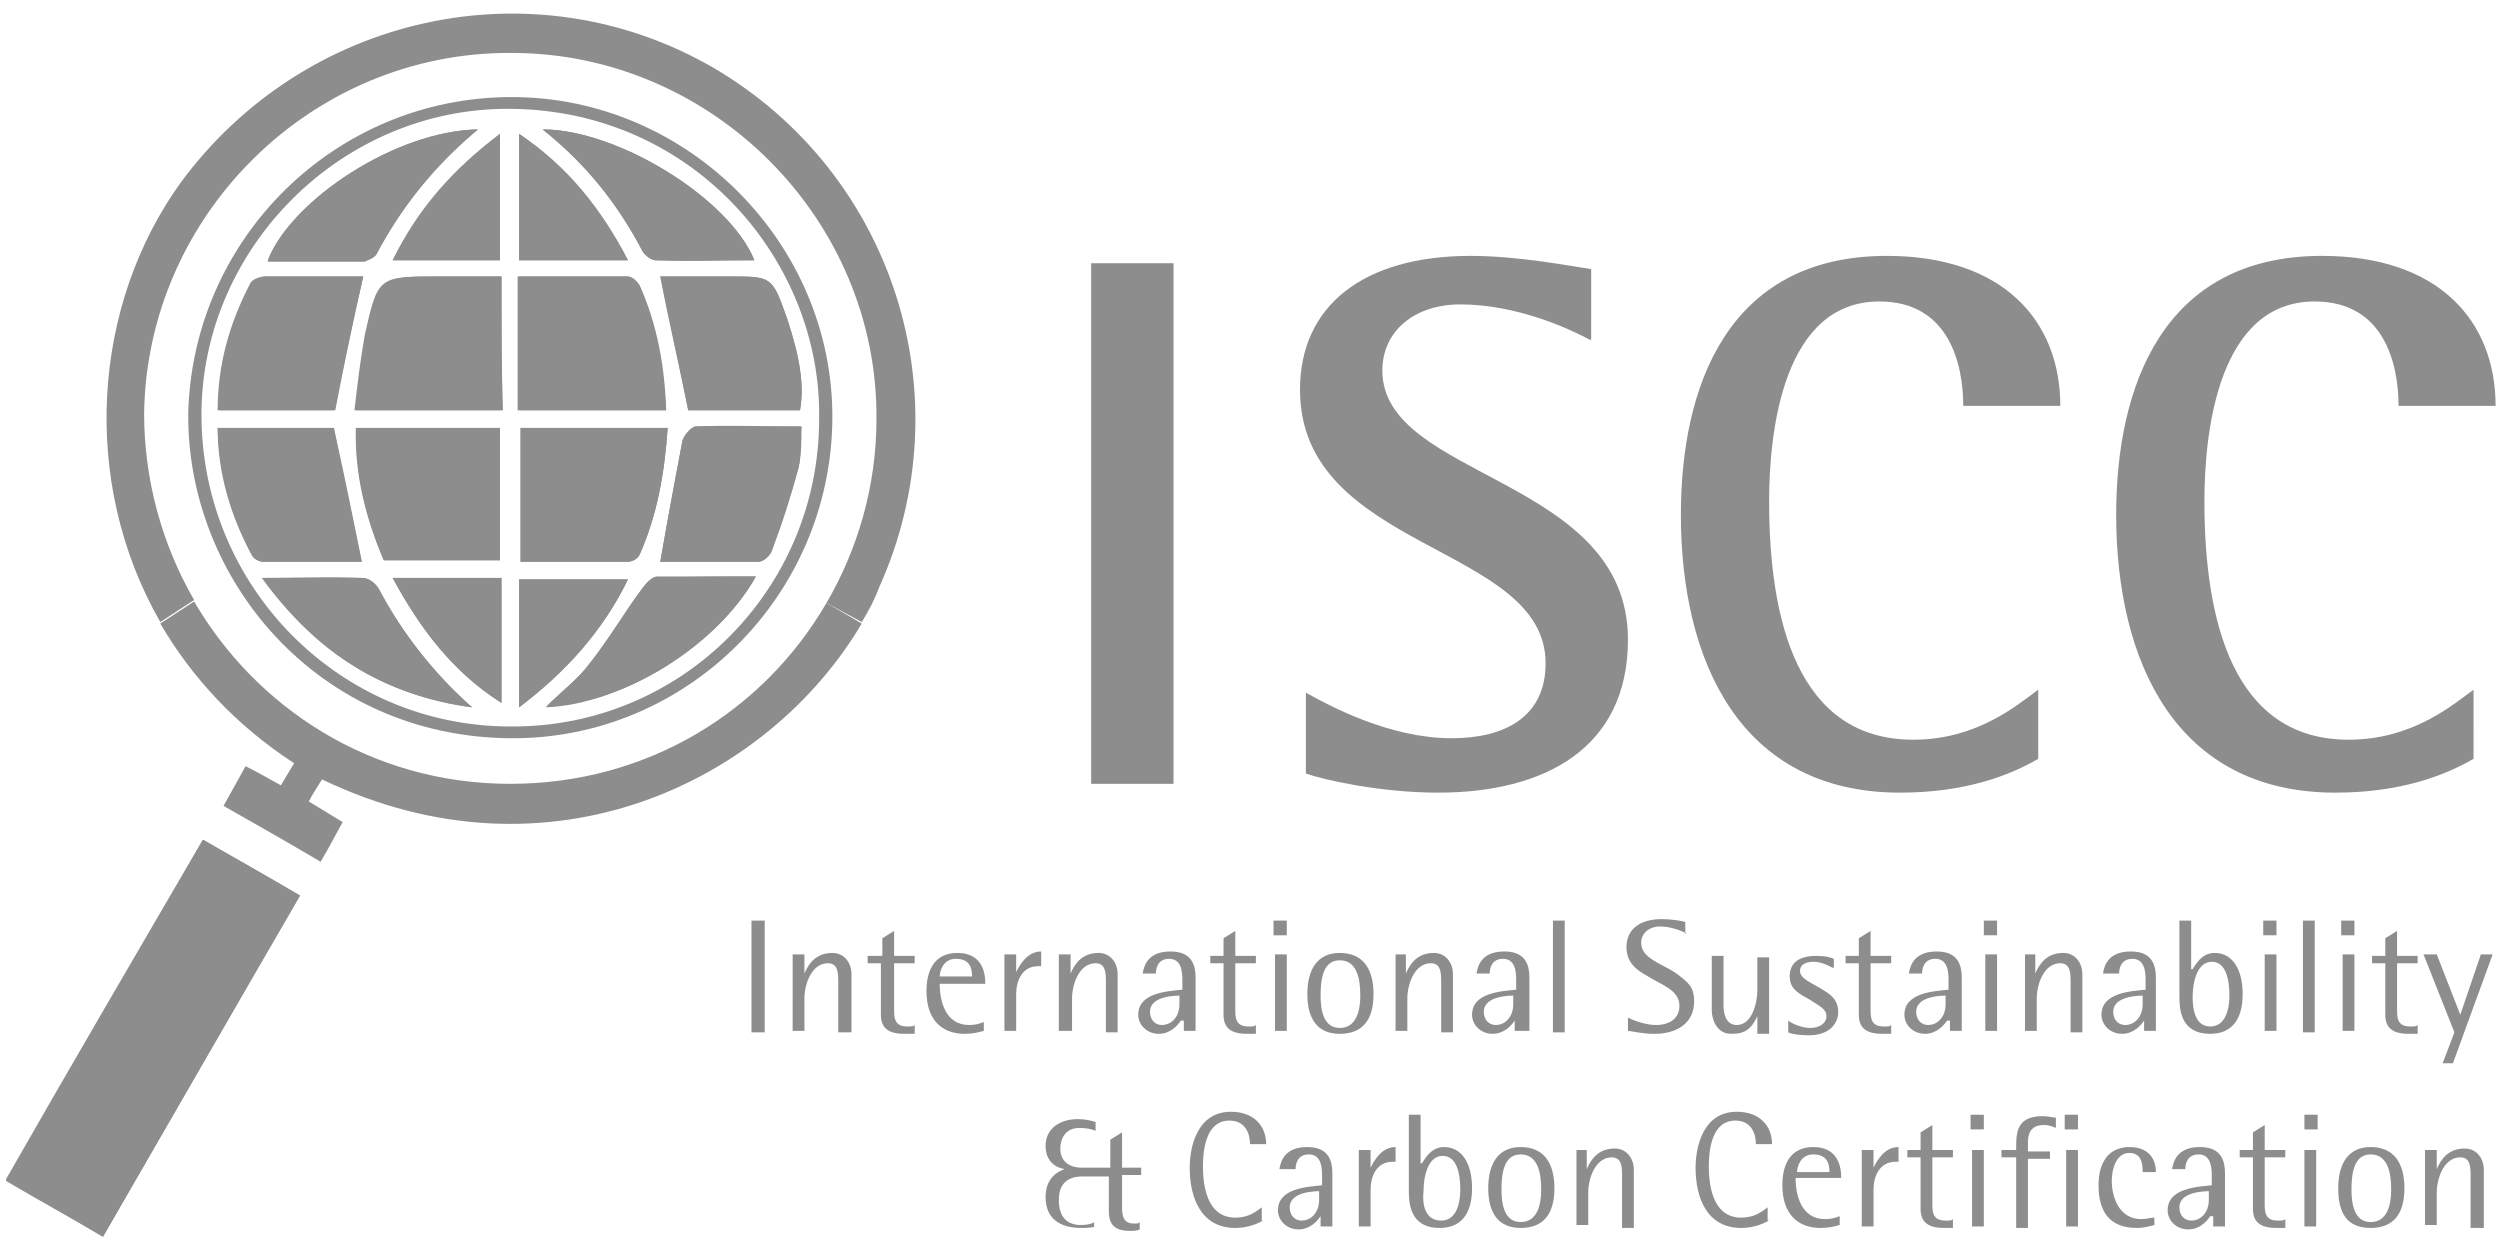 <?xml version="1.0" encoding="utf-8"?>
<!-- Generator: Adobe Illustrator 22.0.1, SVG Export Plug-In . SVG Version: 6.00 Build 0)  -->
<svg version="1.1" id="Calque_1" xmlns="http://www.w3.org/2000/svg" xmlns:xlink="http://www.w3.org/1999/xlink" x="0px" y="0px"
	 width="170px" height="85px" viewBox="0 0 170 85" style="enable-background:new 0 0 170 85;" xml:space="preserve">
<style type="text/css">
	.st0{fill:#8D8D8D;}
	.st1{fill:none;}
</style>
<g>
	<g>
		<path class="st0" d="M51.1,62.6H52v7.6h-0.9V62.6z"/>
		<path class="st0" d="M53.9,64.9h0.8v1.3h0c0.3-0.7,0.8-1.4,1.9-1.4c0.9,0,1.3,0.8,1.3,1.4v4H57v-3.4c0-0.6,0-1.3-0.7-1.3
			c-1.1,0-1.6,1.4-1.6,2.4v2.2h-0.8V64.9z"/>
		<path class="st0" d="M62.2,70.3c-0.3,0-0.4,0-0.7,0c-1.1,0-1.6-0.4-1.6-1.3v-3.5h-0.9v-0.5H60v-1.2l0.8-0.5v1.7h1.4v0.5h-1.4v3.1
			c0,0.6,0,1.2,0.9,1.2c0.3,0,0.4,0,0.5-0.1V70.3z"/>
		<path class="st0" d="M66.9,70.1c-0.4,0.1-0.7,0.2-1.3,0.2c-1.6,0-2.6-1-2.6-2.9c0-1.5,0.6-2.6,2.1-2.6c1.9,0,1.9,1.7,1.9,2.1h-3.1
			c0,1.2,0.4,2.8,2,2.8c0.5,0,0.7-0.1,1-0.2V70.1z M66.1,66.4c0-0.5-0.1-1.2-1.1-1.2c-0.9,0-1.1,0.9-1.1,1.2H66.1z"/>
		<path class="st0" d="M68.3,64.9h0.8v1.2h0c0.3-0.6,0.8-1.4,1.7-1.4v1h-0.2c-1.1,0-1.5,1-1.5,1.9v2.5h-0.8V64.9z"/>
		<path class="st0" d="M72,64.9h0.8v1.3h0c0.3-0.7,0.8-1.4,1.9-1.4c0.9,0,1.3,0.8,1.3,1.4v4h-0.8v-3.4c0-0.6,0-1.3-0.7-1.3
			c-1.1,0-1.6,1.4-1.6,2.4v2.2H72V64.9z"/>
		<path class="st0" d="M80.3,69.4L80.3,69.4c-0.2,0.3-0.7,0.9-1.5,0.9c-0.8,0-1.4-0.6-1.4-1.3c0-1.5,2-1.6,3-1.7v-0.7
			c0-0.6-0.1-1.4-0.9-1.4c-0.8,0-0.9,0.7-0.9,1h-0.9c0.1-0.6,0.4-1.5,1.9-1.5c1.5,0,1.7,1,1.7,1.8v3.6h-0.8V69.4z M80.3,67.7
			c-0.3,0-2.1,0-2.1,1.1c0,0.6,0.4,0.9,0.8,0.9c0.7,0,1.2-0.6,1.2-1.4V67.7z"/>
		<path class="st0" d="M85.5,70.3c-0.3,0-0.4,0-0.7,0c-1.1,0-1.6-0.4-1.6-1.3v-3.5h-0.9v-0.5h0.9v-1.2l0.8-0.5v1.7h1.4v0.5h-1.4v3.1
			c0,0.6,0,1.2,0.9,1.2c0.3,0,0.4,0,0.5-0.1V70.3z"/>
		<path class="st0" d="M86.6,62.6h0.9v1h-0.9V62.6z M86.7,64.9h0.8v5.2h-0.8V64.9z"/>
		<path class="st0" d="M88.9,67.6c0-1.7,0.7-2.8,2.2-2.8c1.6,0,2.3,1.1,2.3,2.8c0,1.7-0.7,2.7-2.3,2.7
			C89.6,70.3,88.9,69.3,88.9,67.6z M91.1,69.9c1.1,0,1.4-1.1,1.4-2.2c0-1.1-0.2-2.4-1.4-2.4c-1.1,0-1.3,1.2-1.3,2.4
			C89.8,68.7,90,69.9,91.1,69.9z"/>
		<path class="st0" d="M94.8,64.9h0.8v1.3h0c0.3-0.7,0.8-1.4,1.9-1.4c0.9,0,1.3,0.8,1.3,1.4v4h-0.8v-3.4c0-0.6,0-1.3-0.7-1.3
			c-1.1,0-1.6,1.4-1.6,2.4v2.2h-0.8V64.9z"/>
		<path class="st0" d="M103,69.4L103,69.4c-0.2,0.3-0.7,0.9-1.5,0.9c-0.8,0-1.4-0.6-1.4-1.3c0-1.5,2-1.6,3-1.7v-0.7
			c0-0.6-0.1-1.4-0.9-1.4c-0.8,0-0.9,0.7-0.9,1h-0.9c0.1-0.6,0.4-1.5,1.9-1.5c1.5,0,1.7,1,1.7,1.8v3.6H103V69.4z M103,67.7
			c-0.3,0-2.1,0-2.1,1.1c0,0.6,0.4,0.9,0.8,0.9c0.7,0,1.2-0.6,1.2-1.4V67.7z"/>
		<path class="st0" d="M105.6,62.6h0.8v7.6h-0.8V62.6z"/>
		<path class="st0" d="M114.7,63.5c-0.3-0.2-1.1-0.5-1.8-0.5c-0.8,0-1.3,0.5-1.3,1.1c0,1.1,1.4,1.4,2.4,2.1c0.8,0.6,1.2,0.9,1.2,1.9
			c0,1.5-1.2,2.2-2.7,2.2c-0.9,0-1.6-0.2-1.8-0.2v-0.9c0.4,0.2,1.2,0.5,1.9,0.5c1,0,1.6-0.5,1.6-1.3c0-1.1-1.2-1.4-2.3-2.1
			c-0.7-0.4-1.3-0.9-1.3-1.9c0-1.2,0.9-1.9,2.4-1.9c0.6,0,1.3,0.1,1.6,0.2V63.5z"/>
		<path class="st0" d="M119.6,68.9L119.6,68.9c-0.5,1.1-0.9,1.4-1.9,1.4c-0.9,0-1.3-0.9-1.3-1.6v-3.7h0.8v3.4c0,0.6,0.2,1.3,0.9,1.3
			c1,0,1.4-1.4,1.4-2.4v-2.2h0.8v5.2h-0.8V68.9z"/>
		<path class="st0" d="M124.6,65.8c-0.2-0.1-0.7-0.4-1.3-0.4c-0.5,0-0.9,0.2-0.9,0.6c0,0.6,0.8,0.8,1.7,1.4c0.5,0.3,0.9,0.7,0.9,1.4
			c0,0.8-0.6,1.6-2,1.6c-0.7,0-1.2-0.1-1.4-0.2v-0.8c0.1,0.1,0.8,0.5,1.5,0.5c0.6,0,1.1-0.3,1.1-0.8c0-0.5-0.5-0.7-1.1-1.1
			c-0.7-0.4-1.4-0.7-1.4-1.6c0-0.9,0.6-1.4,1.8-1.4c0.6,0,1,0.1,1.2,0.2V65.8z"/>
		<path class="st0" d="M128.7,70.3c-0.3,0-0.4,0-0.7,0c-1.1,0-1.6-0.4-1.6-1.3v-3.5h-0.9v-0.5h0.9v-1.2l0.8-0.5v1.7h1.4v0.5h-1.4
			v3.1c0,0.6,0,1.2,0.9,1.2c0.3,0,0.4,0,0.5-0.1V70.3z"/>
		<path class="st0" d="M132.4,69.4L132.4,69.4c-0.2,0.3-0.7,0.9-1.5,0.9c-0.8,0-1.4-0.6-1.4-1.3c0-1.5,2-1.6,3-1.7v-0.7
			c0-0.6-0.1-1.4-0.9-1.4c-0.8,0-0.9,0.7-0.9,1h-0.9c0.1-0.6,0.4-1.5,1.9-1.5c1.5,0,1.7,1,1.7,1.8v3.6h-0.8V69.4z M132.4,67.7
			c-0.3,0-2.1,0-2.1,1.1c0,0.6,0.4,0.9,0.8,0.9c0.7,0,1.2-0.6,1.2-1.4V67.7z"/>
		<path class="st0" d="M134.9,62.6h0.9v1h-0.9V62.6z M135,64.9h0.8v5.2H135V64.9z"/>
		<path class="st0" d="M137.6,64.9h0.8v1.3h0c0.3-0.7,0.8-1.4,1.9-1.4c0.9,0,1.3,0.8,1.3,1.4v4h-0.8v-3.4c0-0.6,0-1.3-0.7-1.3
			c-1.1,0-1.6,1.4-1.6,2.4v2.2h-0.8V64.9z"/>
		<path class="st0" d="M145.8,69.4L145.8,69.4c-0.2,0.3-0.7,0.9-1.5,0.9c-0.8,0-1.4-0.6-1.4-1.3c0-1.5,2-1.6,3-1.7v-0.7
			c0-0.6-0.1-1.4-0.9-1.4c-0.8,0-0.9,0.7-0.9,1H143c0.1-0.6,0.4-1.5,1.9-1.5c1.5,0,1.7,1,1.7,1.8v3.6h-0.8V69.4z M145.8,67.7
			c-0.3,0-2.1,0-2.1,1.1c0,0.6,0.4,0.9,0.8,0.9c0.7,0,1.2-0.6,1.2-1.4V67.7z"/>
		<path class="st0" d="M149.1,65.9L149.1,65.9c0.2-0.3,0.6-1.1,1.5-1.1c1.2,0,1.9,1.1,1.9,2.8c0,1.8-0.8,2.7-2.2,2.7
			c-2.1,0-2.1-1.8-2.1-2.6v-5.1h0.8V65.9z M150.3,69.8c1,0,1.3-1.1,1.3-2.1c0-1-0.2-2.3-1.2-2.3c-1,0-1.3,1.4-1.3,2.4
			C149.1,68.7,149.3,69.8,150.3,69.8z"/>
		<path class="st0" d="M153.9,62.6h0.9v1h-0.9V62.6z M154,64.9h0.8v5.2H154V64.9z"/>
		<path class="st0" d="M156.6,62.6h0.8v7.6h-0.8V62.6z"/>
		<path class="st0" d="M159.2,62.6h0.9v1h-0.9V62.6z M159.3,64.9h0.8v5.2h-0.8V64.9z"/>
		<path class="st0" d="M164.5,70.3c-0.3,0-0.4,0-0.7,0c-1.1,0-1.6-0.4-1.6-1.3v-3.5h-0.9v-0.5h0.9v-1.2l0.8-0.5v1.7h1.4v0.5h-1.4
			v3.1c0,0.6,0,1.2,0.9,1.2c0.3,0,0.4,0,0.5-0.1V70.3z"/>
		<path class="st0" d="M166.9,70.2l-2.1-5.3h0.9l1.6,4.1l1.4-4.1h0.8l-2.7,7.4h-0.7L166.9,70.2z"/>
		<path class="st0" d="M74.5,83.4c-0.3,0.1-0.7,0.1-1,0.1c-1.1,0-2.4-0.4-2.4-2.1c0-1.2,0.7-1.7,1.3-1.9v0c-0.6-0.1-1.3-0.5-1.3-1.6
			c0-1.1,0.9-1.8,2.2-1.8c0.5,0,0.9,0.1,1.2,0.2v0.6c-0.2-0.1-0.6-0.2-1.1-0.2c-1,0-1.3,0.8-1.3,1.4c0,1,0.8,1.3,1.4,1.3h2v-1.9
			l0.8-0.5v2.4h1.3v0.5h-1.3v2.2c0,0.6,0.1,1.1,0.8,1.1c0.3,0,0.3,0,0.4-0.1v0.5c-0.2,0.1-0.4,0.1-0.7,0.1c-1.4,0-1.4-0.9-1.4-1.5
			v-2.2h-1.8c-0.9,0-1.6,0.4-1.6,1.6c0,1.2,0.6,1.7,1.5,1.7c0.5,0,0.8-0.1,0.9-0.2V83.4z"/>
		<path class="st0" d="M85.9,83c-0.4,0.2-1,0.5-1.9,0.5c-2.3,0-3.1-2-3.1-4.1c0-1.4,0.5-3.8,2.8-3.8c1.6,0,2.4,1,2.4,2.2h-1.1
			c0-0.7-0.3-1.6-1.4-1.6c-1.6,0-1.8,2-1.8,3.1c0,1.8,0.5,3.5,2.2,3.5c0.9,0,1.4-0.4,1.8-0.7V83z"/>
		<path class="st0" d="M89.8,82.7L89.8,82.7c-0.2,0.3-0.7,0.9-1.5,0.9c-0.8,0-1.4-0.6-1.4-1.3c0-1.5,2-1.6,3-1.7v-0.7
			c0-0.6-0.1-1.4-0.9-1.4c-0.8,0-0.9,0.7-0.9,1H87c0.1-0.6,0.4-1.5,1.9-1.5c1.5,0,1.7,1,1.7,1.8v3.6h-0.8V82.7z M89.8,81
			c-0.3,0-2.1,0-2.1,1.1c0,0.6,0.4,0.9,0.8,0.9c0.7,0,1.2-0.6,1.2-1.4V81z"/>
		<path class="st0" d="M92.4,78.2h0.8v1.2h0c0.3-0.6,0.8-1.4,1.7-1.4v1h-0.2c-1.1,0-1.5,1-1.5,1.9v2.5h-0.8V78.2z"/>
		<path class="st0" d="M96.7,79.1L96.7,79.1c0.2-0.3,0.6-1.1,1.5-1.1c1.2,0,1.9,1.1,1.9,2.8c0,1.8-0.8,2.7-2.2,2.7
			c-2.1,0-2.1-1.8-2.1-2.6v-5.1h0.8V79.1z M98,83c1,0,1.3-1.1,1.3-2.1c0-1-0.2-2.3-1.2-2.3c-1,0-1.3,1.4-1.3,2.4
			C96.7,81.9,96.9,83,98,83z"/>
		<path class="st0" d="M101.2,80.8c0-1.7,0.7-2.8,2.2-2.8c1.6,0,2.3,1.1,2.3,2.8c0,1.7-0.7,2.7-2.3,2.7
			C101.9,83.5,101.2,82.5,101.2,80.8z M103.4,83.1c1.1,0,1.4-1.1,1.4-2.2c0-1.1-0.2-2.4-1.4-2.4c-1.1,0-1.3,1.2-1.3,2.4
			C102.1,81.9,102.3,83.1,103.4,83.1z"/>
		<path class="st0" d="M107.1,78.2h0.8v1.3h0c0.3-0.7,0.8-1.4,1.9-1.4c0.9,0,1.3,0.8,1.3,1.4v4h-0.8V80c0-0.6,0-1.3-0.7-1.3
			c-1.1,0-1.6,1.4-1.6,2.4v2.2h-0.8V78.2z"/>
		<path class="st0" d="M120.3,83c-0.4,0.2-1,0.5-1.9,0.5c-2.3,0-3.1-2-3.1-4.1c0-1.4,0.5-3.8,2.8-3.8c1.6,0,2.4,1,2.4,2.2h-1.1
			c0-0.7-0.3-1.6-1.4-1.6c-1.6,0-1.8,2-1.8,3.1c0,1.8,0.5,3.5,2.2,3.5c0.9,0,1.4-0.4,1.8-0.7V83z"/>
		<path class="st0" d="M125.1,83.3c-0.4,0.1-0.7,0.2-1.3,0.2c-1.6,0-2.6-1-2.6-2.9c0-1.5,0.6-2.6,2.1-2.6c1.9,0,1.9,1.7,1.9,2.1
			h-3.1c0,1.2,0.4,2.8,2,2.8c0.5,0,0.7-0.1,1-0.2V83.3z M124.4,79.7c0-0.5-0.1-1.2-1.1-1.2c-0.9,0-1.1,0.9-1.1,1.2H124.4z"/>
		<path class="st0" d="M126.6,78.2h0.8v1.2h0c0.3-0.6,0.8-1.4,1.7-1.4v1h-0.2c-1.1,0-1.5,1-1.5,1.9v2.5h-0.8V78.2z"/>
		<path class="st0" d="M132.9,83.5c-0.3,0-0.4,0-0.7,0c-1.1,0-1.6-0.4-1.6-1.3v-3.5h-0.9v-0.5h0.9v-1.2l0.8-0.5v1.7h1.4v0.5h-1.4
			v3.1c0,0.6,0,1.2,0.9,1.2c0.3,0,0.4,0,0.5-0.1V83.5z"/>
		<path class="st0" d="M134,75.8h0.9v1H134V75.8z M134.1,78.2h0.8v5.2h-0.8V78.2z"/>
		<path class="st0" d="M137.1,78.7h-1v-0.5h1v-0.3c0-1.1,0.2-2,1.8-2c0.4,0,0.7,0.1,0.9,0.1v0.7c-0.2-0.1-0.5-0.2-0.8-0.2
			c-1,0-1.1,0.7-1.1,1.2v0.6h1.5v0.5h-1.5v4.7h-0.8V78.7z"/>
		<path class="st0" d="M140.4,75.8h0.9v1h-0.9V75.8z M140.5,78.2h0.8v5.2h-0.8V78.2z"/>
		<path class="st0" d="M146.5,83.3c-0.4,0.1-0.7,0.2-1.2,0.2c-2,0-2.6-1.3-2.6-2.9c0-1.7,0.8-2.6,2.1-2.6c1.3,0,1.8,0.8,1.8,1.7
			h-0.9c0-0.4,0-1.3-0.9-1.3c-0.9,0-1.2,1.1-1.2,1.9c0,1.1,0.5,2.6,2,2.6c0.4,0,0.6-0.1,0.9-0.1V83.3z"/>
		<path class="st0" d="M150.3,82.7L150.3,82.7c-0.2,0.3-0.7,0.9-1.5,0.9c-0.8,0-1.4-0.6-1.4-1.3c0-1.5,2-1.6,3-1.7v-0.7
			c0-0.6-0.1-1.4-0.9-1.4c-0.8,0-0.9,0.7-0.9,1h-0.9c0.1-0.6,0.4-1.5,1.9-1.5c1.5,0,1.7,1,1.7,1.8v3.6h-0.8V82.7z M150.3,81
			c-0.3,0-2.1,0-2.1,1.1c0,0.6,0.4,0.9,0.8,0.9c0.7,0,1.2-0.6,1.2-1.4V81z"/>
		<path class="st0" d="M155.5,83.5c-0.3,0-0.4,0-0.7,0c-1.1,0-1.6-0.4-1.6-1.3v-3.5h-0.9v-0.5h0.9v-1.2l0.8-0.5v1.7h1.4v0.5h-1.4
			v3.1c0,0.6,0,1.2,0.9,1.2c0.3,0,0.4,0,0.5-0.1V83.5z"/>
		<path class="st0" d="M156.7,75.8h0.9v1h-0.9V75.8z M156.7,78.2h0.8v5.2h-0.8V78.2z"/>
		<path class="st0" d="M159,80.8c0-1.7,0.7-2.8,2.2-2.8c1.6,0,2.3,1.1,2.3,2.8c0,1.7-0.7,2.7-2.3,2.7C159.6,83.5,159,82.5,159,80.8z
			 M161.2,83.1c1.1,0,1.4-1.1,1.4-2.2c0-1.1-0.2-2.4-1.4-2.4c-1.1,0-1.3,1.2-1.3,2.4C159.9,81.9,160.1,83.1,161.2,83.1z"/>
		<path class="st0" d="M164.9,78.2h0.8v1.3h0c0.3-0.7,0.8-1.4,1.9-1.4c0.9,0,1.3,0.8,1.3,1.4v4H168V80c0-0.6,0-1.3-0.7-1.3
			c-1.1,0-1.6,1.4-1.6,2.4v2.2h-0.8V78.2z"/>
	</g>
	<path class="st0" d="M74.2,17.9h5.6v35.4h-5.6V17.9z"/>
	<path class="st0" d="M108.1,23.1c-1.3-0.7-4.9-2.4-8.8-2.4c-3.1,0-5.3,1.8-5.3,4.5c0,7.4,16.7,7.2,16.7,18.3
		c0,7.4-5.7,10.4-12.9,10.4c-4,0-7.9-0.9-9-1.3v-5.5c1.6,0.9,5.7,3.1,9.9,3.1c3.7,0,6.4-1.5,6.4-5.1c0-8.1-16.7-7.6-16.7-18.6
		c0-5.7,4.3-9.1,11.6-9.1c3.3,0,6.8,0.7,8.2,0.9V23.1z"/>
	<path class="st0" d="M138.6,51.6c-1.9,1.1-4.9,2.3-9.4,2.3c-10.9,0-14.9-9-14.9-18.9c0-8.6,3.1-17.6,14-17.6
		c7.9,0,11.8,4.4,11.8,10.2h-6.6c0-2.9-1-7.1-5.7-7.1c-6.5,0-7.5,8.7-7.5,13.6c0,8,1.9,16.2,9.8,16.2c4.3,0,7-2.3,8.5-3.4V51.6z"/>
	<path class="st0" d="M168.2,51.6c-1.9,1.1-4.9,2.3-9.4,2.3c-10.9,0-14.9-9-14.9-18.9c0-8.6,3.1-17.6,14-17.6
		c7.9,0,11.8,4.4,11.8,10.2h-6.6c0-2.9-1-7.1-5.7-7.1c-6.5,0-7.5,8.7-7.5,13.6c0,8,1.9,16.2,9.8,16.2c4.3,0,7-2.3,8.5-3.4V51.6z"/>
	<g>
		<path class="st0" d="M7,84.1c4.5-7.8,8.9-15.4,13.4-23.2c-2.2-1.3-4.4-2.5-6.6-3.8C9.3,64.8,4.8,72.5,0.4,80.2
			C2.7,81.5,4.8,82.8,7,84.1z"/>
		<path class="st0" d="M7,84.1c-2.2-1.3-4.4-2.5-6.6-3.8c4.5-7.7,8.9-15.4,13.4-23.2c2.3,1.3,4.4,2.5,6.6,3.8
			C15.9,68.6,11.5,76.3,7,84.1z"/>
		<path class="st0" d="M34.8,6.6c12,0,21.9,10,21.8,21.9c-0.1,12-9.9,21.8-21.9,21.7c-13.1-0.1-22-10.8-21.9-22.1
			C13.1,16.2,22.8,6.6,34.8,6.6z M55.7,28.5c0.2-10.6-8.4-21-21-21.1c-11.5-0.1-21,9.5-21,20.8c0,11.7,9.4,21.2,21,21.2
			C46.3,49.5,55.7,40.1,55.7,28.5z"/>
		<path class="st0" d="M35.4,29.1c0,3.1,0,6,0,9.1c2.5,0,4.9,0,7.3,0c0.3,0,0.7-0.2,0.8-0.5c1.2-2.7,1.7-5.6,1.9-8.6
			C41.9,29.1,38.6,29.1,35.4,29.1z M45.3,27.9c-0.2-3-0.7-5.8-1.9-8.5c-0.1-0.3-0.5-0.6-0.8-0.6c-2.4,0-4.9,0-7.4,0
			c0,3.1,0,6.1,0,9.1C38.7,27.9,42,27.9,45.3,27.9z M26.1,38.1c2.7,0,5.2,0,7.9,0c0-3,0-6,0-9c-3.3,0-6.5,0-9.8,0
			C24.2,32.4,24.9,35.3,26.1,38.1z M34.1,18.8c-1.5,0-2.9,0-4.2,0c-4.1,0-4.1,0-5,4c-0.4,1.7-0.5,3.4-0.7,5.1c3.5,0,6.7,0,10,0
			C34.1,24.9,34.1,22,34.1,18.8z M24.7,18.8c-2.1,0-4.4,0-6.6,0c-0.3,0-0.9,0.2-1,0.5c-1.4,2.7-2.2,5.5-2.2,8.6c2.8,0,5.4,0,7.9,0
			C23.4,24.8,24,21.8,24.7,18.8z M14.8,29.1c0,3.1,0.9,6,2.3,8.6c0.1,0.2,0.5,0.5,0.8,0.5c2.3,0,4.6,0,6.7,0c-0.6-3-1.3-6-1.9-9.1
			C20.3,29.1,17.6,29.1,14.8,29.1z M54.4,27.9c0.3-1.7,0-3.6-0.9-6.3c-1-2.8-1-2.8-3.9-2.8c-1.6,0-3.2,0-4.7,0
			c0.7,3.2,1.3,6.1,1.9,9.1C49.2,27.9,51.8,27.9,54.4,27.9z M44.9,38.2c2.1,0,4.4,0,6.7,0c0.3,0,0.8-0.4,0.9-0.8
			c0.7-1.8,1.3-3.7,1.8-5.6c0.2-0.9,0.2-1.8,0.2-2.8c-2.6,0-4.9,0-7.2,0c-0.3,0-0.8,0.6-0.9,1C45.9,32.6,45.4,35.3,44.9,38.2z
			 M32.5,8.8c-5.6,0.1-12.7,4.8-14.3,8.9c2.2,0,4.4,0,6.6,0c0.3,0,0.7-0.2,0.8-0.5C27.3,14.1,29.5,11.3,32.5,8.8z M36.9,8.8
			c3,2.4,5.1,5.1,6.8,8.3c0.2,0.3,0.6,0.6,0.9,0.6c2.2,0.1,4.4,0,6.7,0C49.6,13.5,42,8.8,36.9,8.8z M51.4,39.2c-2.4,0-4.5,0-6.7,0
			c-0.4,0-0.8,0.5-1,0.8c-1.2,1.7-2.3,3.4-3.5,5c-0.8,1.1-1.9,1.9-3,3C42.4,47.9,48.8,43.9,51.4,39.2z M32.1,48.1
			c-2.6-2.3-4.7-5-6.4-8c-0.2-0.4-0.7-0.8-1.1-0.8c-2.2-0.1-4.4,0-6.8,0C21.5,44.4,26.2,47.3,32.1,48.1z M35.3,9.1c0,3,0,5.8,0,8.6
			c2.5,0,4.8,0,7.4,0C40.9,14.2,38.6,11.3,35.3,9.1z M35.3,48.1c3.2-2.4,5.7-5.2,7.4-8.7c-2.6,0-5,0-7.4,0
			C35.3,42.2,35.3,45,35.3,48.1z M34,17.7c0-2.8,0-5.6,0-8.6c-3.1,2.4-5.5,5.1-7.3,8.6C29.3,17.7,31.6,17.7,34,17.7z M26.7,39.3
			c1.9,3.5,4.1,6.4,7.4,8.5c0-3,0-5.7,0-8.5C31.6,39.3,29.2,39.3,26.7,39.3z"/>
		<g>
			<path class="st0" d="M34.7,53.3c-9.5,0-17.3-5.2-21.5-12.4l-2.3,1.5c2.1,3.6,5.1,6.9,9.1,9.5c-0.3,0.5-0.6,1-0.9,1.5
				c-0.9-0.5-1.6-0.9-2.4-1.3c-0.5,0.9-1,1.8-1.5,2.7c2.3,1.3,4.4,2.5,6.6,3.8c0.6-1,1-1.8,1.5-2.7c-0.8-0.5-1.5-0.9-2.3-1.4
				c0.3-0.6,0.6-1,0.9-1.5c15.4,7.4,30.3,0.2,36.7-10.6L56.2,41C51.9,48.4,44,53.3,34.7,53.3z"/>
		</g>
		<path class="st0" d="M48.5,4.6C36.2-2.5,20.7,1,12.3,12.4c-6,8.3-6.9,20.3-1.4,29.9l2.3-1.5C11,37,9.8,32.6,9.8,28.1
			c0.2-13.5,11.4-24.6,25-24.5c13.6,0,24.9,11.3,24.8,24.9c0,4.6-1.3,8.9-3.4,12.5l2.4,1.3c0.5-0.8,0.9-1.6,1.2-2.4
			C65.6,27,60.8,11.8,48.5,4.6z"/>
		<g>
			<path class="st0" d="M35.4,29.1c3.3,0,6.6,0,10,0c-0.2,3-0.7,5.9-1.9,8.6c-0.1,0.2-0.5,0.5-0.8,0.5c-2.4,0-4.8,0-7.3,0
				C35.4,35.1,35.4,32.1,35.4,29.1z"/>
			<path class="st0" d="M45.3,27.9c-3.4,0-6.6,0-10,0c0-3,0-6,0-9.1c2.5,0,4.9,0,7.4,0c0.3,0,0.6,0.3,0.8,0.6
				C44.7,22.1,45.2,24.9,45.3,27.9z"/>
			<path class="st0" d="M26.1,38.1c-1.2-2.8-2-5.8-1.9-9c3.3,0,6.5,0,9.8,0c0,3,0,6,0,9C31.4,38.1,28.8,38.1,26.1,38.1z"/>
			<path class="st0" d="M34.1,18.8c0,3.2,0,6.1,0,9.1c-3.2,0-6.4,0-10,0c0.2-1.7,0.4-3.4,0.7-5.1c0.9-4,0.9-4,5-4
				C31.2,18.8,32.6,18.8,34.1,18.8z"/>
			<path class="st0" d="M24.7,18.8c-0.7,3.1-1.3,6-2,9.1c-2.4,0-5.1,0-7.9,0c0-3.1,0.8-5.9,2.2-8.6c0.1-0.3,0.7-0.5,1-0.5
				C20.3,18.8,22.5,18.8,24.7,18.8z"/>
			<path class="st0" d="M14.8,29.1c2.8,0,5.4,0,7.9,0c0.7,3.1,1.3,6.1,1.9,9.1c-2.1,0-4.4,0-6.7,0c-0.3,0-0.7-0.2-0.8-0.5
				C15.7,35,14.9,32.2,14.8,29.1z"/>
			<path class="st0" d="M54.4,27.9c-2.6,0-5.1,0-7.6,0c-0.6-3-1.3-5.9-1.9-9.1c1.5,0,3.1,0,4.7,0c2.9,0,2.9,0,3.9,2.8
				C54.4,24.3,54.7,26.2,54.4,27.9z"/>
			<path class="st0" d="M44.9,38.2c0.5-2.9,1-5.5,1.5-8.2c0.1-0.4,0.6-0.9,0.9-1c2.3-0.1,4.6,0,7.2,0c-0.1,1,0,2-0.2,2.8
				c-0.5,1.9-1.2,3.7-1.8,5.6c-0.1,0.3-0.6,0.8-0.9,0.8C49.3,38.2,47.1,38.2,44.9,38.2z"/>
			<path class="st0" d="M32.5,8.8c-3,2.5-5.2,5.3-6.9,8.5c-0.1,0.2-0.6,0.4-0.8,0.5c-2.2,0-4.4,0-6.6,0C19.8,13.6,26.9,8.9,32.5,8.8
				z"/>
			<path class="st0" d="M36.9,8.8c5.1,0,12.7,4.7,14.4,8.9c-2.3,0-4.5,0-6.7,0c-0.3,0-0.7-0.3-0.9-0.6C42.1,13.9,39.9,11.2,36.9,8.8
				z"/>
			<path class="st0" d="M51.4,39.2c-2.6,4.6-9,8.7-14.3,8.9c1.1-1.1,2.2-1.9,3-3c1.3-1.6,2.3-3.4,3.5-5c0.3-0.4,0.7-0.8,1-0.8
				C46.8,39.2,49,39.2,51.4,39.2z"/>
			<path class="st0" d="M32.1,48.1c-5.9-0.8-10.6-3.6-14.2-8.8c2.4,0,4.6,0,6.8,0c0.4,0,0.9,0.4,1.1,0.8
				C27.4,43.1,29.5,45.8,32.1,48.1z"/>
			<path class="st0" d="M35.3,9.1c3.2,2.3,5.6,5.1,7.4,8.6c-2.5,0-4.9,0-7.4,0C35.3,14.8,35.3,12,35.3,9.1z"/>
			<path class="st0" d="M35.3,48.1c0-3,0-5.8,0-8.7c2.4,0,4.8,0,7.4,0C41,42.9,38.5,45.6,35.3,48.1z"/>
			<path class="st0" d="M34,17.7c-2.4,0-4.7,0-7.3,0c1.7-3.5,4.1-6.2,7.3-8.6C34,12.1,34,14.8,34,17.7z"/>
			<path class="st0" d="M26.7,39.3c2.5,0,4.9,0,7.4,0c0,2.8,0,5.6,0,8.5C30.8,45.7,28.6,42.8,26.7,39.3z"/>
		</g>
	</g>
</g>
<rect class="st1" width="170" height="85"/>
</svg>
